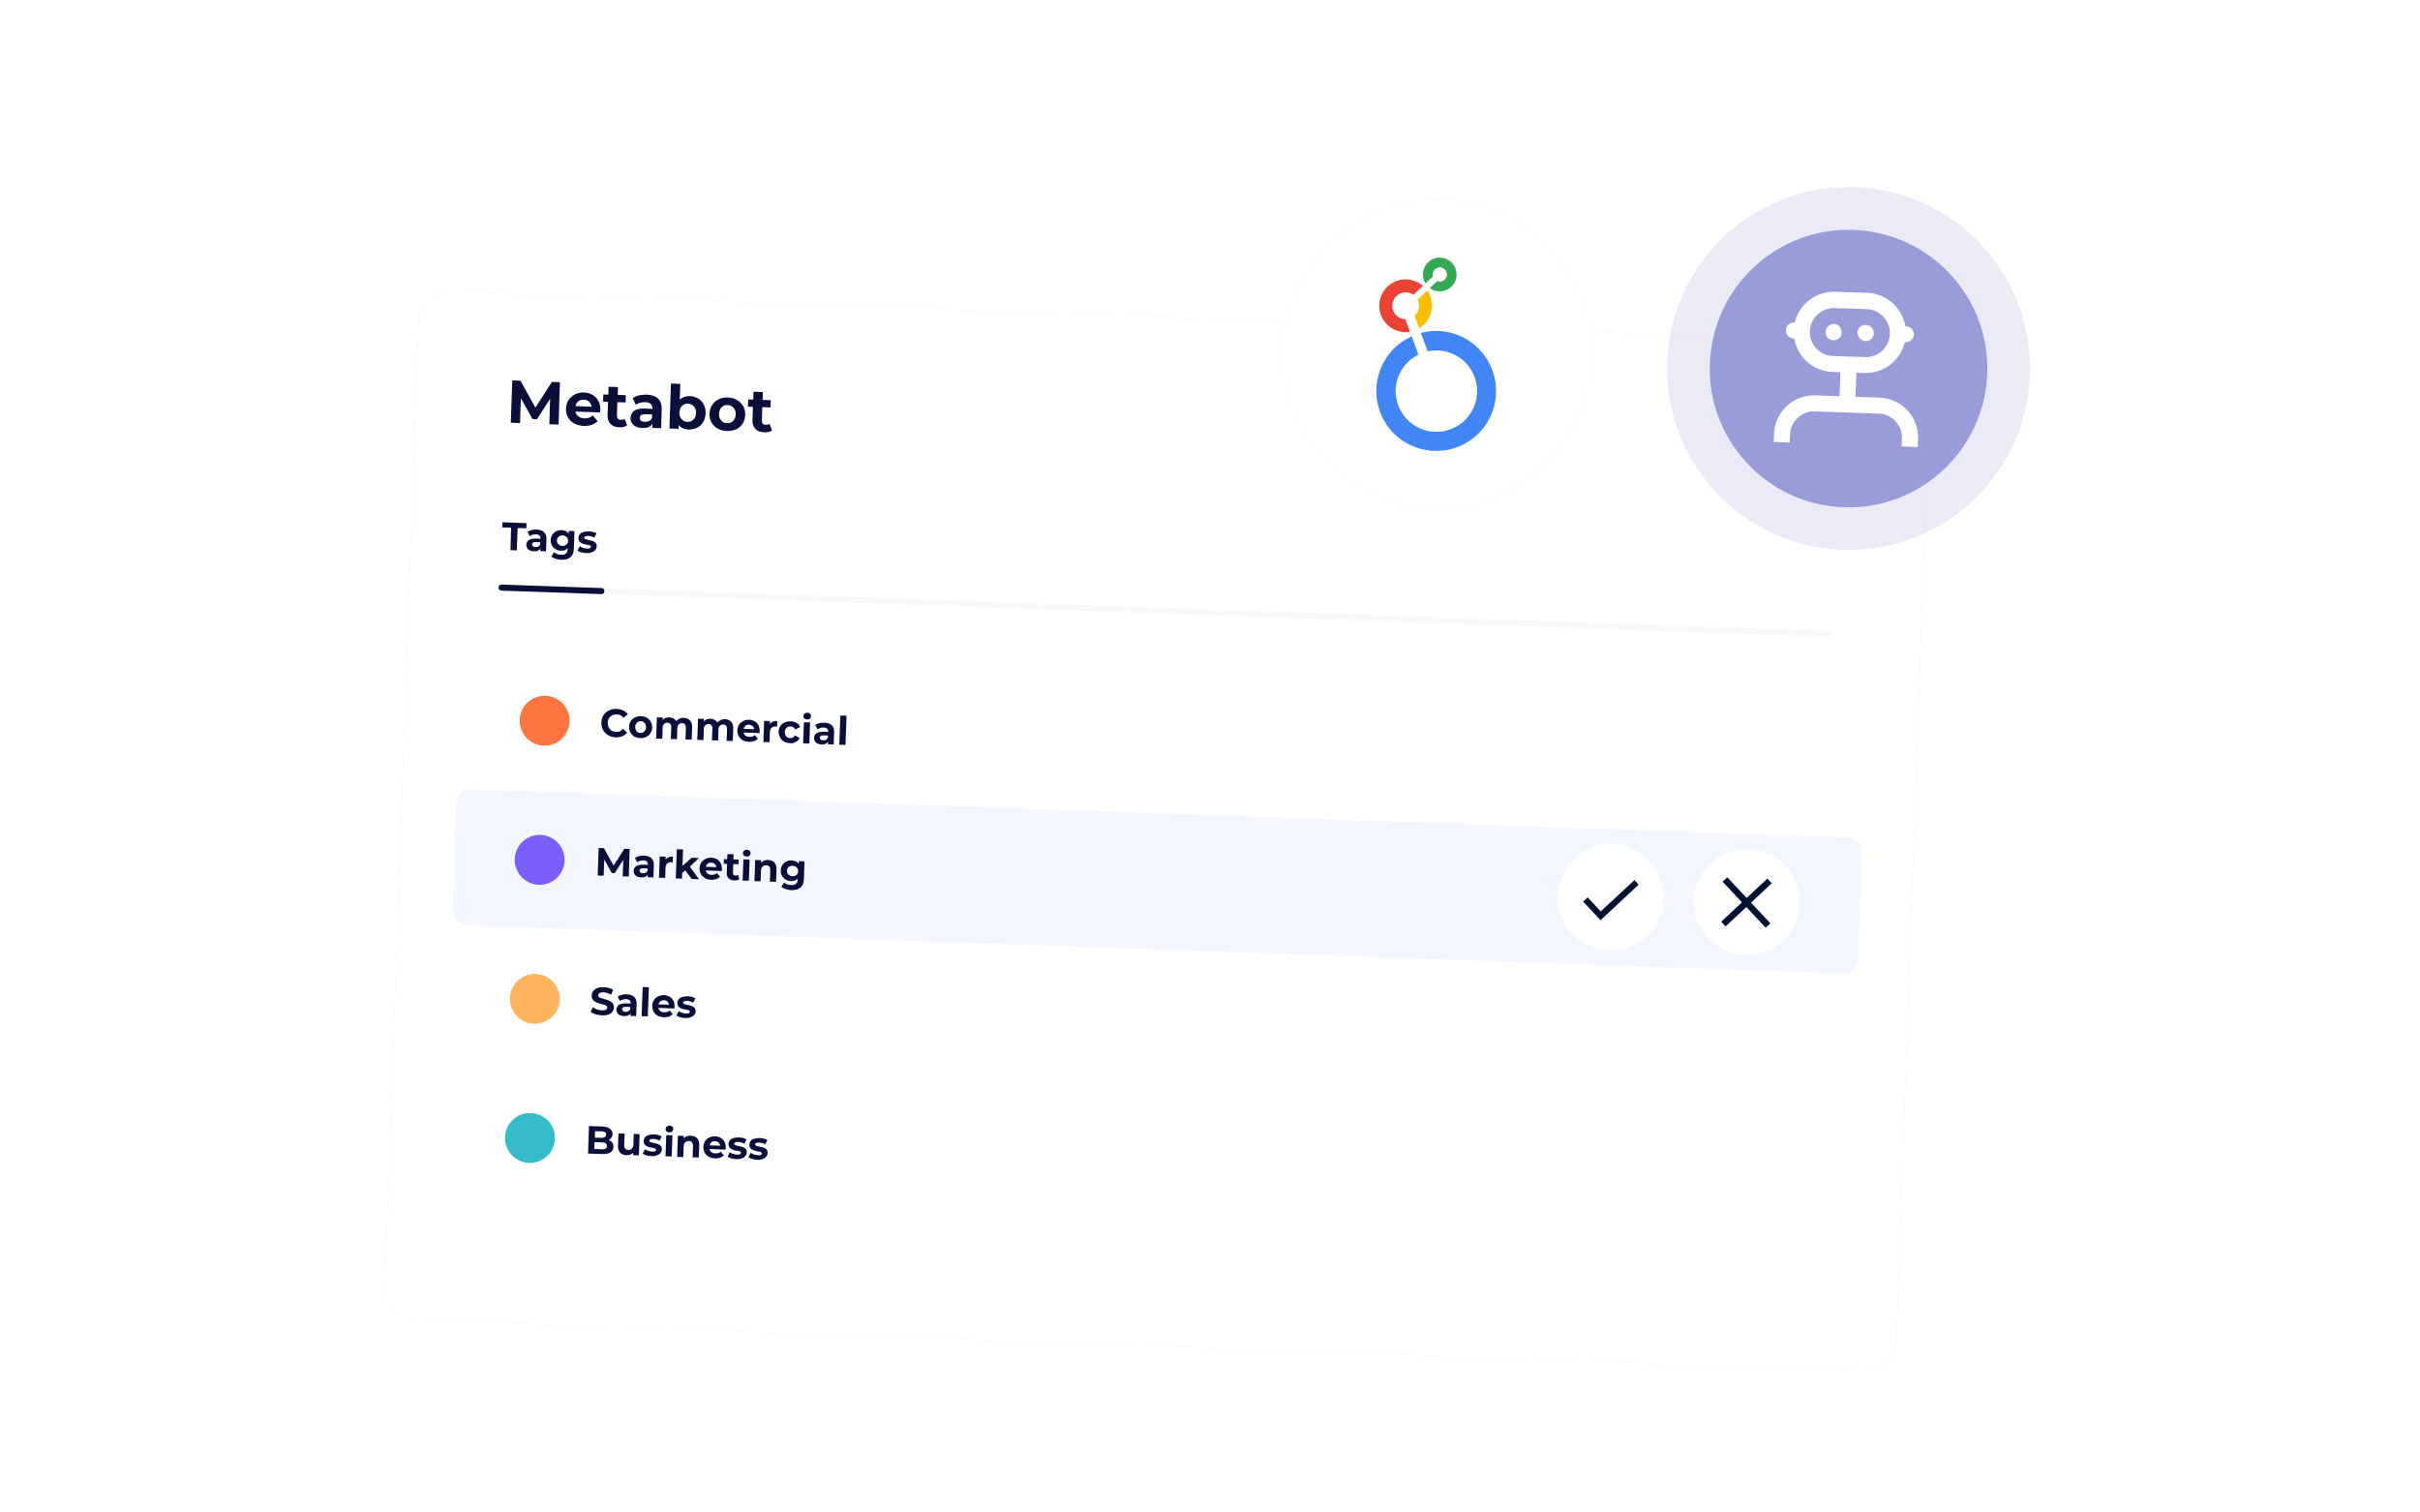 <?xml version="1.0" encoding="utf-8"?>
<!-- Generator: Adobe Illustrator 26.2.1, SVG Export Plug-In . SVG Version: 6.00 Build 0)  -->
<svg version="1.1" id="Calque_1" xmlns="http://www.w3.org/2000/svg" xmlns:xlink="http://www.w3.org/1999/xlink" x="0px" y="0px"
	 viewBox="0 0 1600 1000" enable-background="new 0 0 1600 1000" xml:space="preserve">
<filter  id="blurMe">
	<feGaussianBlur  in="SourceGraphic" stdDeviation="24"></feGaussianBlur>
</filter>
<filter  id="AI_FlouGaussien_7">
	<feGaussianBlur  stdDeviation="10"></feGaussianBlur>
</filter>
<g>
	<g opacity="0.1" filter="url(#blurMe)">
		<path fill="#0A0F3A" d="M297.4,193.2l959.4,33.5c11,0.4,19.7,9.6,19.3,20.7L1253.8,887c-0.4,11-9.6,19.7-20.7,19.3l-959.4-33.5
			c-11-0.4-19.7-9.6-19.3-20.7l22.3-639.6C277.1,201.4,286.4,192.8,297.4,193.2z"/>
	</g>
	<path fill="#FFFFFF" d="M297.4,193.2l959.4,33.5c11,0.4,19.7,9.6,19.3,20.7L1253.8,887c-0.4,11-9.6,19.7-20.7,19.3l-959.4-33.5
		c-11-0.4-19.7-9.6-19.3-20.7l22.3-639.6C277.1,201.4,286.4,192.8,297.4,193.2z"/>
	<circle fill="#FF7542" cx="360.1" cy="476.5" r="16.5"/>
	<path fill="#0A0F3A" d="M407.1,487.5c-1.9-0.1-3.5-0.5-5-1.4c-1.5-0.9-2.6-2-3.4-3.5c-0.8-1.5-1.2-3.1-1.1-4.9s0.5-3.4,1.4-4.8
		c0.9-1.4,2.1-2.5,3.7-3.2c1.5-0.8,3.2-1.1,5.1-1c1.6,0.1,3,0.4,4.2,1c1.3,0.6,2.3,1.4,3.1,2.5l-2.8,2.4c-1.2-1.5-2.7-2.2-4.5-2.3
		c-1.1,0-2.1,0.2-3,0.6c-0.9,0.5-1.6,1.1-2.2,2c-0.5,0.9-0.8,1.9-0.8,3c0,1.1,0.2,2.1,0.6,3c0.5,0.9,1.1,1.6,2,2.2
		c0.9,0.5,1.9,0.8,3,0.8c1.8,0.1,3.4-0.6,4.6-2l2.6,2.6c-0.9,1-2,1.8-3.3,2.3C410.1,487.3,408.6,487.6,407.1,487.5z M423.3,488
		c-1.5-0.1-2.8-0.4-3.9-1c-1.1-0.7-2-1.6-2.6-2.7c-0.6-1.1-0.9-2.4-0.9-3.8c0-1.4,0.4-2.6,1.1-3.7s1.6-1.9,2.8-2.5
		c1.2-0.6,2.5-0.8,4-0.8c1.5,0.1,2.8,0.4,3.9,1.1c1.1,0.6,2,1.5,2.6,2.6c0.6,1.1,0.9,2.4,0.9,3.8c0,1.4-0.4,2.6-1.1,3.7
		c-0.7,1.1-1.6,1.9-2.8,2.5C426.1,487.8,424.8,488,423.3,488z M423.4,484.6c1,0,1.9-0.3,2.6-1c0.7-0.7,1.1-1.6,1.1-2.8
		c0-1.2-0.3-2.1-0.9-2.8c-0.6-0.7-1.5-1.1-2.5-1.2c-1,0-1.9,0.3-2.6,1c-0.7,0.7-1.1,1.6-1.1,2.8s0.3,2.1,0.9,2.9
		C421.5,484.2,422.4,484.6,423.4,484.6z M452.1,474.6c1.7,0.1,3.1,0.6,4.1,1.7c1,1.1,1.5,2.6,1.4,4.7l-0.3,8l-4.1-0.1l0.3-7.4
		c0-1.1-0.2-1.9-0.6-2.5c-0.4-0.6-1.1-0.9-1.9-0.9c-1,0-1.7,0.3-2.3,0.9c-0.6,0.6-0.9,1.5-0.9,2.7l-0.2,7l-4.1-0.1l0.3-7.4
		c0.1-2.2-0.8-3.3-2.5-3.4c-0.9,0-1.7,0.3-2.3,0.9c-0.6,0.6-0.9,1.5-0.9,2.7l-0.2,7l-4.1-0.1l0.5-14l3.9,0.1l-0.1,1.6
		c0.5-0.6,1.2-1,1.9-1.3c0.8-0.3,1.6-0.4,2.5-0.4c1,0,1.9,0.3,2.7,0.7c0.8,0.4,1.4,1,1.9,1.8c0.6-0.7,1.3-1.2,2.2-1.6
		C450.1,474.7,451,474.5,452.1,474.6z M479.3,475.5c1.7,0.1,3.1,0.6,4.1,1.7c1,1.1,1.5,2.6,1.4,4.7l-0.3,8l-4.1-0.1l0.3-7.4
		c0-1.1-0.2-1.9-0.6-2.5c-0.4-0.6-1.1-0.9-1.9-0.9c-1,0-1.7,0.3-2.3,0.9c-0.6,0.6-0.9,1.5-0.9,2.7l-0.2,7l-4.1-0.1l0.3-7.4
		c0.1-2.2-0.8-3.3-2.5-3.4c-0.9,0-1.7,0.3-2.3,0.9c-0.6,0.6-0.9,1.5-0.9,2.7l-0.2,7l-4.1-0.1l0.5-14l3.9,0.1l-0.1,1.6
		c0.5-0.6,1.2-1,1.9-1.3c0.8-0.3,1.6-0.4,2.5-0.4c1,0,1.9,0.3,2.7,0.7c0.8,0.4,1.4,1,1.9,1.8c0.6-0.7,1.3-1.2,2.2-1.6
		C477.3,475.6,478.3,475.5,479.3,475.5z M502.3,483.6c0,0.1,0,0.4-0.1,1.1l-10.6-0.4c0.2,0.9,0.6,1.6,1.3,2.1
		c0.7,0.5,1.6,0.8,2.6,0.8c0.7,0,1.4-0.1,1.9-0.2c0.6-0.2,1.1-0.5,1.6-1l2.1,2.4c-1.4,1.5-3.3,2.1-5.8,2.1c-1.6-0.1-3-0.4-4.2-1.1
		c-1.2-0.7-2.1-1.6-2.7-2.7c-0.6-1.1-0.9-2.4-0.9-3.8c0-1.4,0.4-2.6,1.1-3.7c0.7-1.1,1.6-1.9,2.8-2.5c1.2-0.6,2.4-0.9,3.9-0.8
		c1.4,0,2.6,0.4,3.7,1c1.1,0.6,1.9,1.5,2.5,2.6C502.1,480.8,502.3,482.1,502.3,483.6z M495.2,479.1c-0.9,0-1.7,0.2-2.3,0.7
		c-0.6,0.5-1,1.2-1.2,2.1l6.9,0.2c-0.1-0.9-0.5-1.6-1.1-2.1C496.8,479.5,496.1,479.2,495.2,479.1z M509,478.6c0.5-0.7,1.2-1.1,2-1.5
		c0.8-0.3,1.8-0.5,2.9-0.4l-0.1,3.7c-0.4-0.1-0.8-0.1-0.9-0.1c-1.2,0-2.1,0.3-2.8,0.9c-0.7,0.6-1,1.6-1.1,2.9l-0.2,6.6l-4.1-0.1
		l0.5-14l3.9,0.1L509,478.6z M522.4,491.4c-1.5-0.1-2.8-0.4-4-1.1c-1.2-0.7-2.1-1.6-2.7-2.7c-0.6-1.1-0.9-2.4-0.9-3.8
		c0-1.4,0.4-2.6,1.1-3.7c0.7-1.1,1.7-1.9,2.9-2.4c1.2-0.6,2.6-0.8,4.1-0.8c1.5,0.1,2.7,0.4,3.8,1.1c1.1,0.6,1.9,1.5,2.3,2.7
		l-3.2,1.6c-0.7-1.3-1.7-2-3.1-2c-1.1,0-1.9,0.3-2.7,0.9c-0.7,0.7-1.1,1.6-1.1,2.8c0,1.2,0.3,2.2,0.9,2.9c0.7,0.7,1.5,1.1,2.6,1.1
		c1.4,0,2.5-0.6,3.2-1.8l3.1,1.8c-0.5,1.1-1.4,1.9-2.5,2.5C525.2,491.2,523.9,491.5,522.4,491.4z M531.5,477.5l4.1,0.1l-0.5,14
		l-4.1-0.1L531.5,477.5z M533.6,475.7c-0.7,0-1.3-0.3-1.8-0.7c-0.5-0.4-0.7-1-0.6-1.6c0-0.6,0.3-1.2,0.8-1.6
		c0.5-0.4,1.1-0.6,1.8-0.6c0.7,0,1.3,0.3,1.8,0.7c0.5,0.4,0.7,1,0.6,1.6c0,0.7-0.3,1.2-0.8,1.7C535,475.5,534.4,475.7,533.6,475.7z
		 M545,477.8c2.2,0.1,3.8,0.7,4.9,1.7c1.1,1.1,1.7,2.6,1.6,4.7l-0.3,8l-3.8-0.1l0.1-1.7c-0.8,1.3-2.3,1.9-4.3,1.8
		c-1.1,0-2-0.3-2.8-0.6c-0.8-0.4-1.3-0.9-1.7-1.6c-0.4-0.7-0.6-1.4-0.5-2.2c0-1.3,0.6-2.3,1.6-3c1-0.7,2.5-1,4.6-1l3.2,0.1
		c0-0.9-0.2-1.6-0.7-2.1c-0.5-0.5-1.3-0.8-2.4-0.8c-0.7,0-1.5,0.1-2.2,0.3c-0.7,0.2-1.3,0.5-1.9,0.9l-1.4-2.9
		c0.8-0.5,1.7-0.9,2.8-1.2C542.8,477.9,543.9,477.8,545,477.8z M544.3,489.5c0.7,0,1.3-0.1,1.9-0.4c0.5-0.3,0.9-0.8,1.2-1.4l0-1.4
		l-2.8-0.1c-1.7-0.1-2.5,0.5-2.6,1.5c0,0.5,0.2,0.9,0.6,1.3C543,489.3,543.6,489.4,544.3,489.5z M555.6,473.1l4.1,0.1l-0.7,19.3
		l-4.1-0.1L555.6,473.1z"/>
	<path fill="#F3F6FF" d="M311.9,521.9l909.4,31.8c5.5,0.2,9.8,4.8,9.6,10.3l-2.4,70c-0.2,5.5-4.8,9.8-10.3,9.6l-909.4-31.8
		c-5.5-0.2-9.8-4.8-9.6-10.3l2.4-70C301.8,526,306.4,521.7,311.9,521.9z"/>
	<circle fill="#7C5EFD" cx="356.8" cy="568.5" r="16.5"/>
	<path fill="#0A0F3A" d="M411.7,579.4l0.4-10.9l-5.7,8.8l-1.9-0.1l-5-8.9l-0.4,10.7l-3.9-0.1l0.6-18.2l3.5,0.1l6.4,11.5l7.1-11.1
		l3.5,0.1l-0.6,18.2L411.7,579.4z M425.8,565.7c2.2,0.1,3.8,0.7,4.9,1.7c1.1,1.1,1.7,2.6,1.6,4.7l-0.3,8l-3.8-0.1l0.1-1.7
		c-0.8,1.3-2.3,1.9-4.3,1.8c-1.1,0-2-0.3-2.8-0.6c-0.8-0.4-1.3-0.9-1.7-1.6s-0.6-1.4-0.5-2.2c0-1.3,0.6-2.3,1.6-3c1-0.7,2.5-1,4.6-1
		l3.2,0.1c0-0.9-0.2-1.6-0.7-2.1c-0.5-0.5-1.3-0.8-2.4-0.8c-0.7,0-1.5,0.1-2.2,0.3c-0.7,0.2-1.3,0.5-1.9,0.9l-1.4-2.9
		c0.8-0.5,1.7-0.9,2.8-1.2C423.6,565.8,424.7,565.7,425.8,565.7z M425.1,577.4c0.7,0,1.3-0.1,1.9-0.4c0.5-0.3,0.9-0.8,1.2-1.4l0-1.4
		l-2.8-0.1c-1.7-0.1-2.5,0.5-2.6,1.5c0,0.5,0.2,0.9,0.6,1.3C423.8,577.2,424.4,577.3,425.1,577.4z M440,568.3c0.5-0.7,1.2-1.1,2-1.5
		c0.8-0.3,1.8-0.5,2.9-0.4l-0.1,3.7c-0.4-0.1-0.8-0.1-0.9-0.1c-1.2,0-2.1,0.3-2.8,0.9c-0.7,0.6-1,1.6-1.1,2.9l-0.2,6.6l-4.1-0.1
		l0.5-14l3.9,0.1L440,568.3z M453,575.4l-2,1.9l-0.1,3.6l-4.1-0.1l0.7-19.3l4.1,0.1l-0.4,10.9l6.1-5.4l4.8,0.2l-6,5.7l6.1,8.3
		l-4.9-0.2L453,575.4z M477.3,574.8c0,0.1,0,0.4-0.1,1.1l-10.6-0.4c0.2,0.9,0.6,1.6,1.3,2.1c0.7,0.5,1.6,0.8,2.6,0.8
		c0.7,0,1.4-0.1,1.9-0.2c0.6-0.2,1.1-0.5,1.6-1l2.1,2.4c-1.4,1.5-3.3,2.1-5.8,2.1c-1.6-0.1-3-0.4-4.2-1.1c-1.2-0.7-2.1-1.6-2.7-2.7
		c-0.6-1.1-0.9-2.4-0.9-3.8c0-1.4,0.4-2.6,1.1-3.7c0.7-1.1,1.6-1.9,2.8-2.5c1.2-0.6,2.4-0.9,3.9-0.8c1.4,0,2.6,0.4,3.7,1
		c1.1,0.6,1.9,1.5,2.5,2.6C477.1,572,477.3,573.3,477.3,574.8z M470.2,570.3c-0.9,0-1.7,0.2-2.3,0.7c-0.6,0.5-1,1.2-1.2,2.1l6.9,0.2
		c-0.1-0.9-0.5-1.6-1.1-2.1C471.8,570.6,471.1,570.4,470.2,570.3z M488.8,581.4c-0.4,0.3-0.9,0.5-1.5,0.6c-0.6,0.1-1.2,0.2-1.8,0.1
		c-1.7-0.1-2.9-0.5-3.8-1.4c-0.9-0.9-1.3-2.1-1.2-3.8l0.2-5.7l-2.2-0.1l0.1-3.1l2.2,0.1l0.1-3.4l4.1,0.1l-0.1,3.4l3.5,0.1l-0.1,3.1
		l-3.5-0.1l-0.2,5.7c0,0.6,0.1,1.1,0.4,1.4c0.3,0.3,0.7,0.5,1.3,0.5c0.6,0,1.2-0.1,1.7-0.5L488.8,581.4z M491.5,568.2l4.1,0.1
		l-0.5,14l-4.1-0.1L491.5,568.2z M493.6,566.3c-0.7,0-1.3-0.3-1.8-0.7c-0.5-0.4-0.7-1-0.6-1.6c0-0.6,0.3-1.2,0.8-1.6
		c0.5-0.4,1.1-0.6,1.8-0.6c0.7,0,1.3,0.3,1.8,0.7c0.5,0.4,0.7,1,0.6,1.6c0,0.7-0.3,1.2-0.8,1.7C495,566.2,494.4,566.4,493.6,566.3z
		 M507.9,568.6c1.7,0.1,3.1,0.6,4.1,1.7c1,1.1,1.5,2.6,1.4,4.7l-0.3,8l-4.1-0.1l0.3-7.4c0-1.1-0.2-1.9-0.6-2.5
		c-0.5-0.6-1.2-0.9-2.1-0.9c-1,0-1.8,0.3-2.5,0.9c-0.6,0.6-1,1.5-1,2.8l-0.2,6.9l-4.1-0.1l0.5-14l3.9,0.1l-0.1,1.6
		c0.6-0.6,1.2-1,2-1.3C506,568.7,506.9,568.5,507.9,568.6z M531.9,569.6l-0.4,11.6c-0.1,2.6-0.8,4.4-2.2,5.6
		c-1.4,1.2-3.3,1.8-5.9,1.7c-1.4,0-2.6-0.3-3.8-0.6c-1.2-0.4-2.2-0.9-3-1.5l1.7-2.9c0.6,0.5,1.3,0.9,2.2,1.2
		c0.9,0.3,1.8,0.5,2.7,0.5c1.4,0,2.4-0.2,3.1-0.9c0.7-0.6,1.1-1.5,1.1-2.8l0-0.6c-1.1,1.1-2.6,1.7-4.5,1.6c-1.3,0-2.5-0.4-3.5-1
		c-1-0.6-1.8-1.4-2.4-2.5c-0.6-1-0.9-2.2-0.8-3.6c0-1.3,0.4-2.5,1.1-3.5c0.7-1,1.5-1.8,2.6-2.3c1.1-0.5,2.3-0.8,3.6-0.7
		c2,0.1,3.5,0.8,4.6,2.2l0.1-1.8L531.9,569.6z M523.9,579.3c1.1,0,2-0.2,2.7-0.8c0.7-0.6,1.1-1.4,1.1-2.5s-0.3-1.9-1-2.5
		c-0.7-0.7-1.5-1-2.6-1.1c-1.1,0-2,0.3-2.7,0.9c-0.7,0.6-1.1,1.4-1.1,2.4s0.3,1.9,1,2.5C521.9,578.9,522.8,579.3,523.9,579.3z"/>
	<g>
		<circle fill="#FFFFFF" cx="1064.9" cy="593.2" r="35"/>
	</g>
	<path fill="#001030" d="M1058.3,602.6l-8.6-9.3l-3,2.8l11.5,12.3l25.2-23.5l-2.8-3L1058.3,602.6z"/>
	<g>
		<circle fill="#FFFFFF" cx="1154.9" cy="596.4" r="35"/>
	</g>
	<path fill="#001030" d="M1140.9,612.5l13.7-12.8l12.8,13.7l3.1-2.9l-12.8-13.7l13.7-12.8l-2.9-3.1l-13.7,12.8l-12.8-13.7l-3.1,2.9
		l12.8,13.7l-13.7,12.8L1140.9,612.5z"/>
	<circle fill="#FFB45D" cx="353.6" cy="660.4" r="16.5"/>
	<path fill="#0A0F3A" d="M397.9,671.3c-1.4-0.1-2.8-0.3-4.2-0.7c-1.3-0.4-2.4-1-3.2-1.6l1.5-3.1c0.8,0.6,1.7,1.1,2.7,1.5
		s2.1,0.6,3.2,0.6c1.2,0,2.1-0.1,2.7-0.4c0.6-0.3,0.9-0.8,0.9-1.4c0-0.4-0.1-0.8-0.5-1.1c-0.3-0.3-0.7-0.6-1.3-0.7
		c-0.5-0.2-1.2-0.4-2.1-0.6c-1.4-0.4-2.5-0.7-3.4-1.1c-0.9-0.4-1.6-0.9-2.2-1.7c-0.6-0.7-0.9-1.7-0.8-2.9c0-1.1,0.4-2,1-2.8
		c0.6-0.8,1.5-1.5,2.6-2c1.2-0.5,2.6-0.7,4.3-0.6c1.2,0,2.3,0.2,3.4,0.5s2.1,0.7,2.9,1.3l-1.4,3.2c-1.6-1-3.3-1.5-5-1.6
		c-1.2,0-2.1,0.1-2.6,0.5c-0.6,0.4-0.9,0.9-0.9,1.5c0,0.6,0.3,1.1,0.9,1.4c0.6,0.3,1.6,0.6,3,1c1.4,0.4,2.5,0.7,3.4,1.1
		c0.9,0.4,1.6,0.9,2.2,1.6c0.6,0.7,0.9,1.7,0.9,2.9c0,1-0.4,2-1,2.8c-0.6,0.8-1.5,1.5-2.7,1.9C401,671.2,399.6,671.4,397.9,671.3z
		 M414.4,657.4c2.2,0.1,3.8,0.7,4.9,1.7c1.1,1.1,1.7,2.6,1.6,4.7l-0.3,8l-3.8-0.1l0.1-1.7c-0.8,1.3-2.3,1.9-4.3,1.8
		c-1.1,0-2-0.3-2.8-0.6c-0.8-0.4-1.3-0.9-1.7-1.6c-0.4-0.7-0.6-1.4-0.5-2.2c0-1.3,0.6-2.3,1.6-3c1-0.7,2.5-1,4.6-1l3.2,0.1
		c0-0.9-0.2-1.6-0.7-2.1c-0.5-0.5-1.3-0.8-2.4-0.8c-0.7,0-1.5,0.1-2.2,0.3c-0.7,0.2-1.3,0.5-1.9,0.9l-1.4-2.9
		c0.8-0.5,1.7-0.9,2.8-1.2C412.1,657.4,413.2,657.3,414.4,657.4z M413.6,669c0.7,0,1.3-0.1,1.9-0.4c0.5-0.3,0.9-0.8,1.2-1.4l0-1.4
		l-2.8-0.1c-1.7-0.1-2.5,0.5-2.6,1.5c0,0.5,0.2,0.9,0.6,1.3C412.4,668.8,412.9,669,413.6,669z M424.9,652.6l4.1,0.1l-0.7,19.3
		l-4.1-0.1L424.9,652.6z M446,665.7c0,0.1,0,0.4-0.1,1.1l-10.6-0.4c0.2,0.9,0.6,1.6,1.3,2.1c0.7,0.5,1.6,0.8,2.6,0.8
		c0.7,0,1.4-0.1,1.9-0.2c0.6-0.2,1.1-0.5,1.6-1l2.1,2.4c-1.4,1.5-3.3,2.1-5.8,2.1c-1.6-0.1-3-0.4-4.2-1.1c-1.2-0.7-2.1-1.6-2.7-2.7
		c-0.6-1.1-0.9-2.4-0.9-3.8c0-1.4,0.4-2.6,1.1-3.7c0.7-1.1,1.6-1.9,2.8-2.5c1.2-0.6,2.4-0.9,3.9-0.8c1.4,0,2.6,0.4,3.7,1
		c1.1,0.6,1.9,1.5,2.5,2.6C445.8,663,446.1,664.3,446,665.7z M438.9,661.3c-0.9,0-1.7,0.2-2.3,0.7c-0.6,0.5-1,1.2-1.2,2.1l6.9,0.2
		c-0.1-0.9-0.5-1.6-1.1-2.1C440.6,661.6,439.8,661.3,438.9,661.3z M453.2,673.1c-1.2,0-2.3-0.2-3.4-0.5c-1.1-0.3-2-0.7-2.6-1.2
		l1.5-2.9c0.6,0.4,1.4,0.8,2.2,1.1c0.9,0.3,1.7,0.4,2.6,0.5c1.7,0.1,2.6-0.3,2.6-1.2c0-0.4-0.2-0.7-0.7-0.9s-1.2-0.4-2.1-0.5
		c-1.1-0.2-2.1-0.4-2.8-0.7c-0.7-0.3-1.4-0.7-1.9-1.3c-0.5-0.6-0.8-1.4-0.7-2.5c0-0.9,0.3-1.7,0.8-2.3c0.5-0.7,1.3-1.2,2.3-1.5
		c1-0.3,2.2-0.5,3.5-0.5c1,0,2,0.2,2.9,0.4c1,0.2,1.8,0.6,2.4,1l-1.5,2.8c-1.2-0.7-2.5-1.1-4-1.2c-0.9,0-1.5,0.1-2,0.3
		c-0.4,0.2-0.7,0.5-0.7,0.9c0,0.4,0.2,0.7,0.7,0.9c0.5,0.2,1.2,0.4,2.2,0.6c1.1,0.2,2.1,0.5,2.8,0.7c0.7,0.2,1.3,0.6,1.9,1.2
		c0.5,0.6,0.8,1.4,0.7,2.4c0,0.9-0.3,1.6-0.9,2.3c-0.5,0.7-1.3,1.2-2.3,1.5C455.7,673,454.5,673.2,453.2,673.1z"/>
	<circle fill="#35BBCA" cx="350.4" cy="752.4" r="16.5"/>
	<path fill="#0A0F3A" d="M402.4,753.7c1,0.4,1.8,0.9,2.4,1.7c0.6,0.8,0.8,1.7,0.8,2.9c-0.1,1.6-0.7,2.8-2,3.6
		c-1.3,0.8-3.1,1.2-5.4,1.1l-9.4-0.3l0.6-18.2l8.9,0.3c2.2,0.1,3.9,0.6,5,1.5c1.2,0.9,1.7,2.1,1.7,3.5c0,0.9-0.3,1.7-0.7,2.3
		C403.8,752.8,403.2,753.4,402.4,753.7z M393.4,747.9l-0.1,4.3l4.2,0.1c1,0,1.8-0.1,2.4-0.5c0.5-0.3,0.8-0.9,0.9-1.6
		s-0.2-1.2-0.8-1.6c-0.5-0.4-1.3-0.6-2.3-0.6L393.4,747.9z M397.9,759.9c1.1,0,1.9-0.1,2.5-0.5c0.6-0.3,0.9-0.9,0.9-1.7
		c0.1-1.5-1-2.3-3.3-2.4l-4.9-0.2l-0.2,4.5L397.9,759.9z M422.9,749.9l-0.5,14l-3.8-0.1l0.1-1.7c-0.6,0.6-1.2,1-2,1.3
		c-0.8,0.3-1.6,0.4-2.4,0.4c-1.8-0.1-3.3-0.6-4.3-1.7s-1.5-2.7-1.4-4.8l0.3-7.9l4.1,0.1l-0.3,7.3c-0.1,2.3,0.8,3.4,2.7,3.5
		c1,0,1.8-0.3,2.4-0.9c0.6-0.6,0.9-1.6,1-2.8l0.2-6.9L422.9,749.9z M430.9,764.4c-1.2,0-2.3-0.2-3.4-0.5c-1.1-0.3-2-0.7-2.6-1.2
		l1.5-2.9c0.6,0.4,1.4,0.8,2.2,1.1c0.9,0.3,1.7,0.4,2.6,0.5c1.7,0.1,2.6-0.3,2.6-1.2c0-0.4-0.2-0.7-0.7-0.9
		c-0.5-0.2-1.2-0.4-2.1-0.5c-1.1-0.2-2.1-0.4-2.8-0.7c-0.7-0.3-1.4-0.7-1.9-1.3c-0.5-0.6-0.8-1.4-0.7-2.5c0-0.9,0.3-1.7,0.8-2.3
		c0.5-0.7,1.3-1.2,2.3-1.5c1-0.3,2.2-0.5,3.5-0.5c1,0,2,0.2,2.9,0.4c1,0.2,1.8,0.6,2.4,1l-1.5,2.8c-1.2-0.7-2.5-1.1-4-1.2
		c-0.9,0-1.5,0.1-2,0.3c-0.4,0.2-0.7,0.5-0.7,0.9c0,0.4,0.2,0.7,0.7,0.9c0.5,0.2,1.2,0.4,2.2,0.6c1.1,0.2,2.1,0.5,2.8,0.7
		c0.7,0.2,1.3,0.6,1.9,1.2c0.5,0.6,0.8,1.4,0.7,2.4c0,0.9-0.3,1.6-0.9,2.3c-0.5,0.7-1.3,1.2-2.3,1.5
		C433.4,764.3,432.2,764.5,430.9,764.4z M440.5,750.5l4.1,0.1l-0.5,14l-4.1-0.1L440.5,750.5z M442.5,748.7c-0.7,0-1.3-0.3-1.8-0.7
		s-0.7-1-0.6-1.6c0-0.6,0.3-1.2,0.8-1.6c0.5-0.4,1.1-0.6,1.8-0.6c0.7,0,1.3,0.3,1.8,0.7c0.5,0.4,0.7,1,0.6,1.6
		c0,0.7-0.3,1.2-0.8,1.7C443.9,748.5,443.3,748.7,442.5,748.7z M456.8,750.9c1.7,0.1,3.1,0.6,4.1,1.7c1,1.1,1.5,2.6,1.4,4.7l-0.3,8
		l-4.1-0.1l0.3-7.4c0-1.1-0.2-1.9-0.6-2.5c-0.5-0.6-1.2-0.9-2.1-0.9c-1,0-1.8,0.3-2.5,0.9c-0.6,0.6-1,1.5-1,2.8l-0.2,6.9l-4.1-0.1
		l0.5-14l3.9,0.1l-0.1,1.6c0.6-0.6,1.2-1,2-1.3C454.9,751,455.8,750.9,456.8,750.9z M479.8,759c0,0.1,0,0.4-0.1,1.1l-10.6-0.4
		c0.2,0.9,0.6,1.6,1.3,2.1c0.7,0.5,1.6,0.8,2.6,0.8c0.7,0,1.4-0.1,1.9-0.2c0.6-0.2,1.1-0.5,1.6-1l2.1,2.4c-1.4,1.5-3.3,2.1-5.8,2.1
		c-1.6-0.1-3-0.4-4.2-1.1c-1.2-0.7-2.1-1.6-2.7-2.7c-0.6-1.1-0.9-2.4-0.9-3.8c0-1.4,0.4-2.6,1.1-3.7c0.7-1.1,1.6-1.9,2.8-2.5
		c1.2-0.6,2.4-0.9,3.9-0.8c1.4,0,2.6,0.4,3.7,1c1.1,0.6,1.9,1.5,2.5,2.6C479.6,756.2,479.9,757.5,479.8,759z M472.7,754.5
		c-0.9,0-1.7,0.2-2.3,0.7c-0.6,0.5-1,1.2-1.2,2.1l6.9,0.2c-0.1-0.9-0.5-1.6-1.1-2.1C474.4,754.8,473.6,754.6,472.7,754.5z
		 M487,766.4c-1.2,0-2.3-0.2-3.4-0.5c-1.1-0.3-2-0.7-2.6-1.2l1.5-2.9c0.6,0.4,1.4,0.8,2.2,1.1c0.9,0.3,1.7,0.4,2.6,0.5
		c1.7,0.1,2.6-0.3,2.6-1.2c0-0.4-0.2-0.7-0.7-0.9c-0.5-0.2-1.2-0.4-2.1-0.5c-1.1-0.2-2.1-0.4-2.8-0.7c-0.7-0.3-1.4-0.7-1.9-1.3
		c-0.5-0.6-0.8-1.4-0.7-2.5c0-0.9,0.3-1.7,0.8-2.3c0.5-0.7,1.3-1.2,2.3-1.5c1-0.3,2.2-0.5,3.5-0.5c1,0,2,0.2,2.9,0.4
		c1,0.2,1.8,0.6,2.4,1l-1.5,2.8c-1.2-0.7-2.5-1.1-4-1.2c-0.9,0-1.5,0.1-2,0.3c-0.4,0.2-0.7,0.5-0.7,0.9c0,0.4,0.2,0.7,0.7,0.9
		c0.5,0.2,1.2,0.4,2.2,0.6c1.1,0.2,2.1,0.5,2.8,0.7c0.7,0.2,1.3,0.6,1.9,1.2c0.5,0.6,0.8,1.4,0.7,2.4c0,0.9-0.3,1.6-0.9,2.3
		c-0.5,0.7-1.3,1.2-2.3,1.5C489.5,766.3,488.4,766.4,487,766.4z M500.8,766.8c-1.2,0-2.3-0.2-3.4-0.5c-1.1-0.3-2-0.7-2.6-1.2
		l1.5-2.9c0.6,0.4,1.4,0.8,2.2,1.1c0.9,0.3,1.7,0.4,2.6,0.5c1.7,0.1,2.6-0.3,2.6-1.2c0-0.4-0.2-0.7-0.7-0.9
		c-0.5-0.2-1.2-0.4-2.1-0.5c-1.1-0.2-2.1-0.4-2.8-0.7c-0.7-0.3-1.4-0.7-1.9-1.3c-0.5-0.6-0.8-1.4-0.7-2.5c0-0.9,0.3-1.7,0.8-2.3
		c0.5-0.7,1.3-1.2,2.3-1.5c1-0.3,2.2-0.5,3.5-0.5c1,0,2,0.2,2.9,0.4c1,0.2,1.8,0.6,2.4,1l-1.5,2.8c-1.2-0.7-2.5-1.1-4-1.2
		c-0.9,0-1.5,0.1-2,0.3c-0.4,0.2-0.7,0.5-0.7,0.9c0,0.4,0.2,0.7,0.7,0.9s1.2,0.4,2.2,0.6c1.1,0.2,2.1,0.5,2.8,0.7
		c0.7,0.2,1.3,0.6,1.9,1.2c0.5,0.6,0.8,1.4,0.7,2.4c0,0.9-0.3,1.6-0.9,2.3c-0.5,0.7-1.3,1.2-2.3,1.5
		C503.3,766.8,502.2,766.9,500.8,766.8z"/>
	<path fill="#F7F8F9" d="M331.7,386.5l876.5,30.6c1.1,0,2,1,1.9,2.1l0,0c0,1.1-1,2-2.1,1.9l-876.5-30.6c-1.1,0-2-1-1.9-2.1l0,0
		C329.6,387.3,330.6,386.5,331.7,386.5z"/>
	<path fill="#0A0F3A" d="M331.7,386.5l66,2.3c1.1,0,2,1,1.9,2.1l0,0c0,1.1-1,2-2.1,1.9l-66-2.3c-1.1,0-2-1-1.9-2.1l0,0
		C329.6,387.3,330.6,386.5,331.7,386.5z"/>
	<path fill="#0A0F3A" d="M337.9,348.9l-5.8-0.2l0.1-3.4l15.9,0.6l-0.1,3.4l-5.8-0.2l-0.5,14.8l-4.2-0.1L337.9,348.9z M354.8,350.1
		c2.2,0.1,3.8,0.7,4.9,1.7c1.1,1.1,1.7,2.6,1.6,4.7l-0.3,8l-3.8-0.1l0.1-1.7c-0.8,1.3-2.3,1.9-4.3,1.8c-1.1,0-2-0.3-2.8-0.6
		c-0.8-0.4-1.3-0.9-1.7-1.6c-0.4-0.7-0.6-1.4-0.5-2.2c0-1.3,0.6-2.3,1.6-3c1-0.7,2.5-1,4.6-1l3.2,0.1c0-0.9-0.2-1.6-0.7-2.1
		c-0.5-0.5-1.3-0.8-2.4-0.8c-0.7,0-1.5,0.1-2.2,0.3c-0.7,0.2-1.3,0.5-1.9,0.9l-1.4-2.9c0.8-0.5,1.7-0.9,2.8-1.2
		C352.6,350.2,353.7,350.1,354.8,350.1z M354.1,361.7c0.7,0,1.3-0.1,1.9-0.4c0.5-0.3,0.9-0.8,1.2-1.4l0-1.4l-2.8-0.1
		c-1.7-0.1-2.5,0.5-2.6,1.5c0,0.5,0.2,0.9,0.6,1.3C352.8,361.6,353.4,361.7,354.1,361.7z M379.8,351.2l-0.4,11.6
		c-0.1,2.6-0.8,4.4-2.2,5.6c-1.4,1.2-3.3,1.8-5.9,1.7c-1.4,0-2.6-0.3-3.8-0.6c-1.2-0.4-2.2-0.9-3-1.5l1.7-2.9
		c0.6,0.5,1.3,0.9,2.2,1.2c0.9,0.3,1.8,0.5,2.7,0.5c1.4,0,2.4-0.2,3.1-0.9c0.7-0.6,1.1-1.5,1.1-2.8l0-0.6c-1.1,1.1-2.6,1.7-4.5,1.6
		c-1.3,0-2.5-0.4-3.5-1c-1-0.6-1.8-1.4-2.4-2.5c-0.6-1-0.9-2.2-0.8-3.6c0-1.3,0.4-2.5,1.1-3.5c0.7-1,1.5-1.8,2.6-2.3
		c1.1-0.5,2.3-0.8,3.6-0.7c2,0.1,3.5,0.8,4.6,2.2l0.1-1.8L379.8,351.2z M371.8,360.9c1.1,0,2-0.2,2.7-0.8c0.7-0.6,1.1-1.4,1.1-2.5
		c0-1-0.3-1.9-1-2.5c-0.7-0.7-1.5-1-2.6-1.1c-1.1,0-2,0.3-2.7,0.9c-0.7,0.6-1.1,1.4-1.1,2.4c0,1,0.3,1.9,1,2.5
		C369.8,360.5,370.7,360.8,371.8,360.9z M387.8,365.7c-1.2,0-2.3-0.2-3.4-0.5c-1.1-0.3-2-0.7-2.6-1.2l1.5-2.9
		c0.6,0.4,1.4,0.8,2.2,1.1c0.9,0.3,1.7,0.4,2.6,0.5c1.7,0.1,2.6-0.3,2.6-1.2c0-0.4-0.2-0.7-0.7-0.9c-0.5-0.2-1.2-0.4-2.1-0.5
		c-1.1-0.2-2.1-0.4-2.8-0.7c-0.7-0.3-1.4-0.7-1.9-1.3c-0.5-0.6-0.8-1.4-0.7-2.5c0-0.9,0.3-1.7,0.8-2.3c0.5-0.7,1.3-1.2,2.3-1.5
		c1-0.3,2.2-0.5,3.5-0.5c1,0,2,0.2,2.9,0.4c1,0.2,1.8,0.6,2.4,1l-1.5,2.8c-1.2-0.7-2.5-1.1-4-1.2c-0.9,0-1.5,0.1-2,0.3
		c-0.4,0.2-0.7,0.5-0.7,0.9c0,0.4,0.2,0.7,0.7,0.9c0.5,0.2,1.2,0.4,2.2,0.6c1.1,0.2,2.1,0.5,2.8,0.7c0.7,0.2,1.3,0.6,1.9,1.2
		c0.5,0.6,0.8,1.4,0.7,2.4c0,0.9-0.3,1.6-0.9,2.3s-1.3,1.2-2.3,1.5C390.3,365.6,389.1,365.7,387.8,365.7z"/>
	<path fill="#0A0F3A" d="M363.2,280.5l0.5-16.8l-8.7,13.5l-2.9-0.1l-7.7-13.8l-0.6,16.4l-6.1-0.2l1-28l5.4,0.2l9.9,17.8l10.9-17
		l5.3,0.2l-0.9,28L363.2,280.5z M396.9,271c0,0.1-0.1,0.6-0.2,1.7l-16.3-0.6c0.2,1.3,0.9,2.4,2,3.2c1.1,0.8,2.4,1.2,4,1.3
		c1.1,0,2.1-0.1,3-0.4c0.9-0.3,1.7-0.8,2.5-1.5l3.2,3.7c-2.1,2.2-5.1,3.3-9,3.2c-2.4-0.1-4.6-0.6-6.4-1.6c-1.8-1-3.2-2.4-4.2-4.1
		c-1-1.7-1.4-3.6-1.3-5.8c0.1-2.1,0.6-4,1.7-5.6c1.1-1.7,2.5-2.9,4.3-3.8c1.8-0.9,3.8-1.3,5.9-1.2c2.1,0.1,4,0.6,5.7,1.6
		c1.7,1,3,2.3,3.9,4.1C396.6,266.8,397,268.8,396.9,271z M386,264.2c-1.4,0-2.6,0.3-3.6,1.1s-1.6,1.8-1.9,3.2l10.6,0.4
		c-0.2-1.4-0.7-2.5-1.6-3.3C388.5,264.7,387.4,264.3,386,264.2z M414.6,281.3c-0.6,0.4-1.4,0.8-2.3,1c-0.9,0.2-1.8,0.3-2.8,0.2
		c-2.6-0.1-4.5-0.8-5.9-2.2c-1.3-1.4-2-3.3-1.9-5.8l0.3-8.8l-3.3-0.1l0.2-4.8l3.3,0.1l0.2-5.2l6.2,0.2l-0.2,5.2l5.4,0.2l-0.2,4.8
		l-5.4-0.2l-0.3,8.8c0,0.9,0.2,1.6,0.6,2.1c0.5,0.5,1.1,0.8,2,0.8c1,0,1.8-0.2,2.5-0.7L414.6,281.3z M427.5,260.9
		c3.3,0.1,5.9,1,7.6,2.7c1.7,1.6,2.5,4.1,2.4,7.2l-0.4,12.3l-5.8-0.2l0.1-2.7c-1.2,2-3.5,2.9-6.7,2.8c-1.7-0.1-3.1-0.4-4.3-1
		c-1.2-0.6-2.1-1.4-2.7-2.4s-0.9-2.1-0.8-3.4c0.1-2,0.9-3.5,2.4-4.6c1.6-1.1,3.9-1.6,7.1-1.5l5,0.2c0-1.4-0.3-2.4-1.1-3.2
		c-0.8-0.8-2-1.2-3.7-1.2c-1.1,0-2.3,0.1-3.4,0.4c-1.1,0.3-2.1,0.8-2.8,1.3l-2.1-4.4c1.2-0.8,2.6-1.4,4.3-1.8
		C424.1,261,425.8,260.9,427.5,260.9z M426.4,278.9c1.1,0,2-0.2,2.9-0.6c0.8-0.5,1.5-1.2,1.8-2.1l0.1-2.2l-4.3-0.1
		c-2.6-0.1-3.9,0.7-3.9,2.4c0,0.8,0.3,1.4,0.9,2C424.4,278.6,425.3,278.8,426.4,278.9z M456.2,261.9c2,0.1,3.8,0.6,5.4,1.6
		c1.6,1,2.9,2.3,3.7,4c0.9,1.7,1.3,3.6,1.2,5.8c-0.1,2.2-0.6,4.1-1.6,5.8c-1,1.6-2.3,2.9-4,3.7c-1.7,0.8-3.5,1.2-5.5,1.2
		c-3-0.1-5.2-1.1-6.7-3l-0.1,2.5l-6-0.2l1-29.7l6.2,0.2l-0.4,10.4C451.3,262.6,453.5,261.8,456.2,261.9z M454.5,278.9
		c1.6,0.1,2.9-0.4,4-1.5c1.1-1.1,1.6-2.5,1.7-4.3s-0.4-3.3-1.4-4.4c-1-1.1-2.3-1.7-3.9-1.8c-1.6-0.1-2.9,0.4-4,1.5
		c-1.1,1-1.6,2.5-1.7,4.3c-0.1,1.8,0.4,3.3,1.4,4.4C451.6,278.3,452.9,278.9,454.5,278.9z M480.6,285c-2.3-0.1-4.3-0.6-6.1-1.6
		c-1.8-1-3.1-2.4-4.1-4.1c-1-1.7-1.4-3.6-1.3-5.8c0.1-2.1,0.6-4,1.7-5.7c1.1-1.6,2.5-2.9,4.3-3.8c1.8-0.9,3.9-1.3,6.2-1.2
		c2.3,0.1,4.3,0.6,6,1.7c1.8,1,3.1,2.3,4.1,4.1c1,1.7,1.4,3.6,1.3,5.8c-0.1,2.1-0.6,4-1.7,5.7s-2.5,2.9-4.3,3.8
		C484.9,284.6,482.8,285,480.6,285z M480.7,279.8c1.6,0.1,2.9-0.4,4-1.5c1.1-1.1,1.6-2.5,1.7-4.3c0.1-1.8-0.4-3.3-1.4-4.4
		c-1-1.1-2.3-1.7-3.9-1.8s-2.9,0.4-4,1.5c-1.1,1-1.6,2.5-1.7,4.3s0.4,3.3,1.4,4.4C477.8,279.2,479.1,279.8,480.7,279.8z
		 M510.4,284.6c-0.6,0.4-1.4,0.8-2.3,1c-0.9,0.2-1.8,0.3-2.8,0.2c-2.6-0.1-4.5-0.8-5.9-2.2c-1.3-1.4-2-3.3-1.9-5.8l0.3-8.8l-3.3-0.1
		l0.2-4.8l3.3,0.1l0.2-5.2l6.2,0.2l-0.2,5.2l5.4,0.2l-0.2,4.8l-5.4-0.2l-0.3,8.8c0,0.9,0.2,1.6,0.6,2.1c0.5,0.5,1.1,0.8,2,0.8
		c1,0,1.8-0.2,2.5-0.7L510.4,284.6z"/>
	<path opacity="0.2" fill="#989CD9" enable-background="new    " d="M1226.4,123.7L1226.4,123.7c66.2,2.3,118.1,57.9,115.7,124.1
		l0,0c-2.3,66.2-57.9,118.1-124.1,115.7l0,0c-66.2-2.3-118.1-57.9-115.7-124.1l0,0C1104.6,173.2,1160.2,121.4,1226.4,123.7z"/>
	<path fill="#989CD9" d="M1225.4,152L1225.4,152c50.6,1.8,90.3,44.3,88.5,94.9v0c-1.8,50.6-44.3,90.3-94.9,88.5l0,0
		c-50.6-1.8-90.3-44.3-88.5-94.9v0C1132.3,189.8,1174.8,150.2,1225.4,152z"/>
	<g>
		<path fill="#FFFFFF" d="M1216.3,215.9c-0.9-1-2.2-1.6-3.7-1.7c-0.7,0-1.5,0.1-2.1,0.4l0,0c-0.7,0.2-1.3,0.6-1.8,1.1
			c-0.5,0.5-0.9,1-1.2,1.7l0,0c-0.3,0.5-0.5,1.2-0.5,1.9c0,0,0,0.1,0,0.1l0,0c0,0,0,0,0,0.1c-0.1,2.9,2.2,5.4,5.1,5.5
			c2.9,0.1,5.4-2.2,5.5-5.1c0-0.8-0.1-1.5-0.4-2.1l0,0C1217.1,217,1216.8,216.4,1216.3,215.9L1216.3,215.9L1216.3,215.9z"/>
		<path fill="#FFFFFF" d="M1229.7,223.8c0.9,1,2.2,1.6,3.7,1.7c1.5,0.1,2.8-0.5,3.8-1.4c0.5-0.5,0.9-1,1.2-1.7l0,0
			c0.3-0.6,0.5-1.3,0.5-2c0-0.7-0.1-1.4-0.4-2.1l0,0c-0.2-0.7-0.6-1.3-1.1-1.8c-0.5-0.5-1-0.9-1.7-1.2l0,0c-0.6-0.3-1.3-0.4-2-0.5
			c-0.7,0-1.4,0.1-2.1,0.3l0,0l-1,0.4l-0.8,0.6c-0.5,0.5-0.9,1-1.2,1.7l0,0c-0.3,0.6-0.5,1.3-0.5,2c0,0.7,0.1,1.4,0.4,2.1l0,0
			C1228.9,222.7,1229.3,223.3,1229.7,223.8L1229.7,223.8L1229.7,223.8z"/>
		<path fill="#FFFFFF" d="M1242.7,262.9l-15.9-0.6l0.6-15.9l5.3,0.2l0,0c12.7,0.4,23.7-8.2,26.6-20.1l0-0.2l0.5,0
			c2.9,0.1,5.4-2.2,5.5-5.1c0.1-2.9-2.2-5.4-5.1-5.5l-0.5,0c-2.1-12.3-12.4-21.6-25.2-22.1l0,0l-21.2-0.7l0,0
			c-12.7-0.4-23.7,8.2-26.6,20.1l0,0.2l-0.5,0c-2.9-0.1-5.4,2.2-5.5,5.1c-0.1,2.9,2.2,5.4,5.1,5.5l0.5,0
			c2.1,12.3,12.4,21.6,25.2,22.1l0,0l5.3,0.2l-0.6,15.9l-15.9-0.6c-14.6-0.5-26.9,10.9-27.4,25.5l-0.2,5.3l10.6,0.4l0.2-5.3
			c0.3-8.8,7.7-15.6,16.4-15.3l42.3,1.5c8.8,0.3,15.6,7.7,15.3,16.4l-0.2,5.3l10.6,0.4l0.2-5.3
			C1268.8,275.7,1257.3,263.4,1242.7,262.9z M1211.9,235.4c-8.8-0.3-15.6-7.7-15.3-16.4c0.3-8.8,7.7-15.6,16.4-15.3l21.2,0.7
			c8.8,0.3,15.6,7.7,15.3,16.4c-0.3,8.8-7.7,15.6-16.4,15.3L1211.9,235.4z"/>
	</g>
	<g opacity="0.1" filter="url(#AI_FlouGaussien_7)">
		<path fill="#0A0F3A" d="M953.9,132.2L953.9,132.2c56.3,2,100.3,49.2,98.4,105.5l0,0c-2,56.3-49.2,100.3-105.5,98.4l0,0
			c-56.3-2-100.3-49.2-98.4-105.5l0,0C850.4,174.3,897.6,130.3,953.9,132.2z"/>
	</g>
	<g>
		<path fill="#FFFFFF" d="M953.9,132.2L953.9,132.2c56.3,2,100.3,49.2,98.4,105.5l0,0c-2,56.3-49.2,100.3-105.5,98.4l0,0
			c-56.3-2-100.3-49.2-98.4-105.5l0,0C850.4,174.3,897.6,130.3,953.9,132.2z"/>
	</g>
	<g>
		<path fill="#34A853" d="M952.3,170.3c-6.2-0.2-11.3,4.6-11.5,10.8c-0.1,2.2,0.5,4.4,1.7,6.3l4.9-4.6c-0.1-0.5-0.2-1-0.2-1.5
			c0.1-2.6,2.3-4.6,4.9-4.5s4.6,2.3,4.5,4.9c-0.1,2.6-2.3,4.6-4.9,4.5l0,0c-0.5,0-1-0.1-1.5-0.3l-4.9,4.6c5,3.6,12,2.5,15.6-2.4
			s2.5-12-2.4-15.6C956.7,171.2,954.6,170.4,952.3,170.3z"/>
		<path fill="#FBBC04" d="M946.8,202.7c0.1-3.8-1-7.5-3.1-10.6l-6.4,6c1.8,3.6,1,8-2.1,10.6l3.1,8.3
			C943.4,214,946.6,208.6,946.8,202.7z"/>
		<path fill="#EA4335" d="M929.2,211l-0.2,0c-4.9-0.2-8.7-4.3-8.5-9.2c0.2-4.9,4.3-8.7,9.2-8.5c1.7,0.1,3.4,0.6,4.8,1.6l6.3-5.9
			c-7.3-6.3-18.3-5.6-24.6,1.7c-6.3,7.3-5.6,18.3,1.7,24.6c3,2.6,6.8,4.1,10.8,4.3c1.2,0,2.4,0,3.5-0.2L929.2,211z"/>
		<path fill="#4285F4" d="M950.9,218.8c-3.9-0.1-7.7,0.3-11.5,1.3l4.5,12.2c14.5-3.2,28.9,6,32.1,20.5c3.2,14.5-6,28.9-20.5,32.1
			c-14.5,3.2-28.9-6-32.1-20.5c-2.7-12.1,3.3-24.5,14.4-29.9l-4.4-12.1c-20,8.9-28.9,32.3-20,52.3c8.9,20,32.3,28.9,52.3,20
			c20-8.9,28.9-32.3,20-52.3C979.5,228.4,966,219.4,950.9,218.8L950.9,218.8z"/>
	</g>
</g>
</svg>
